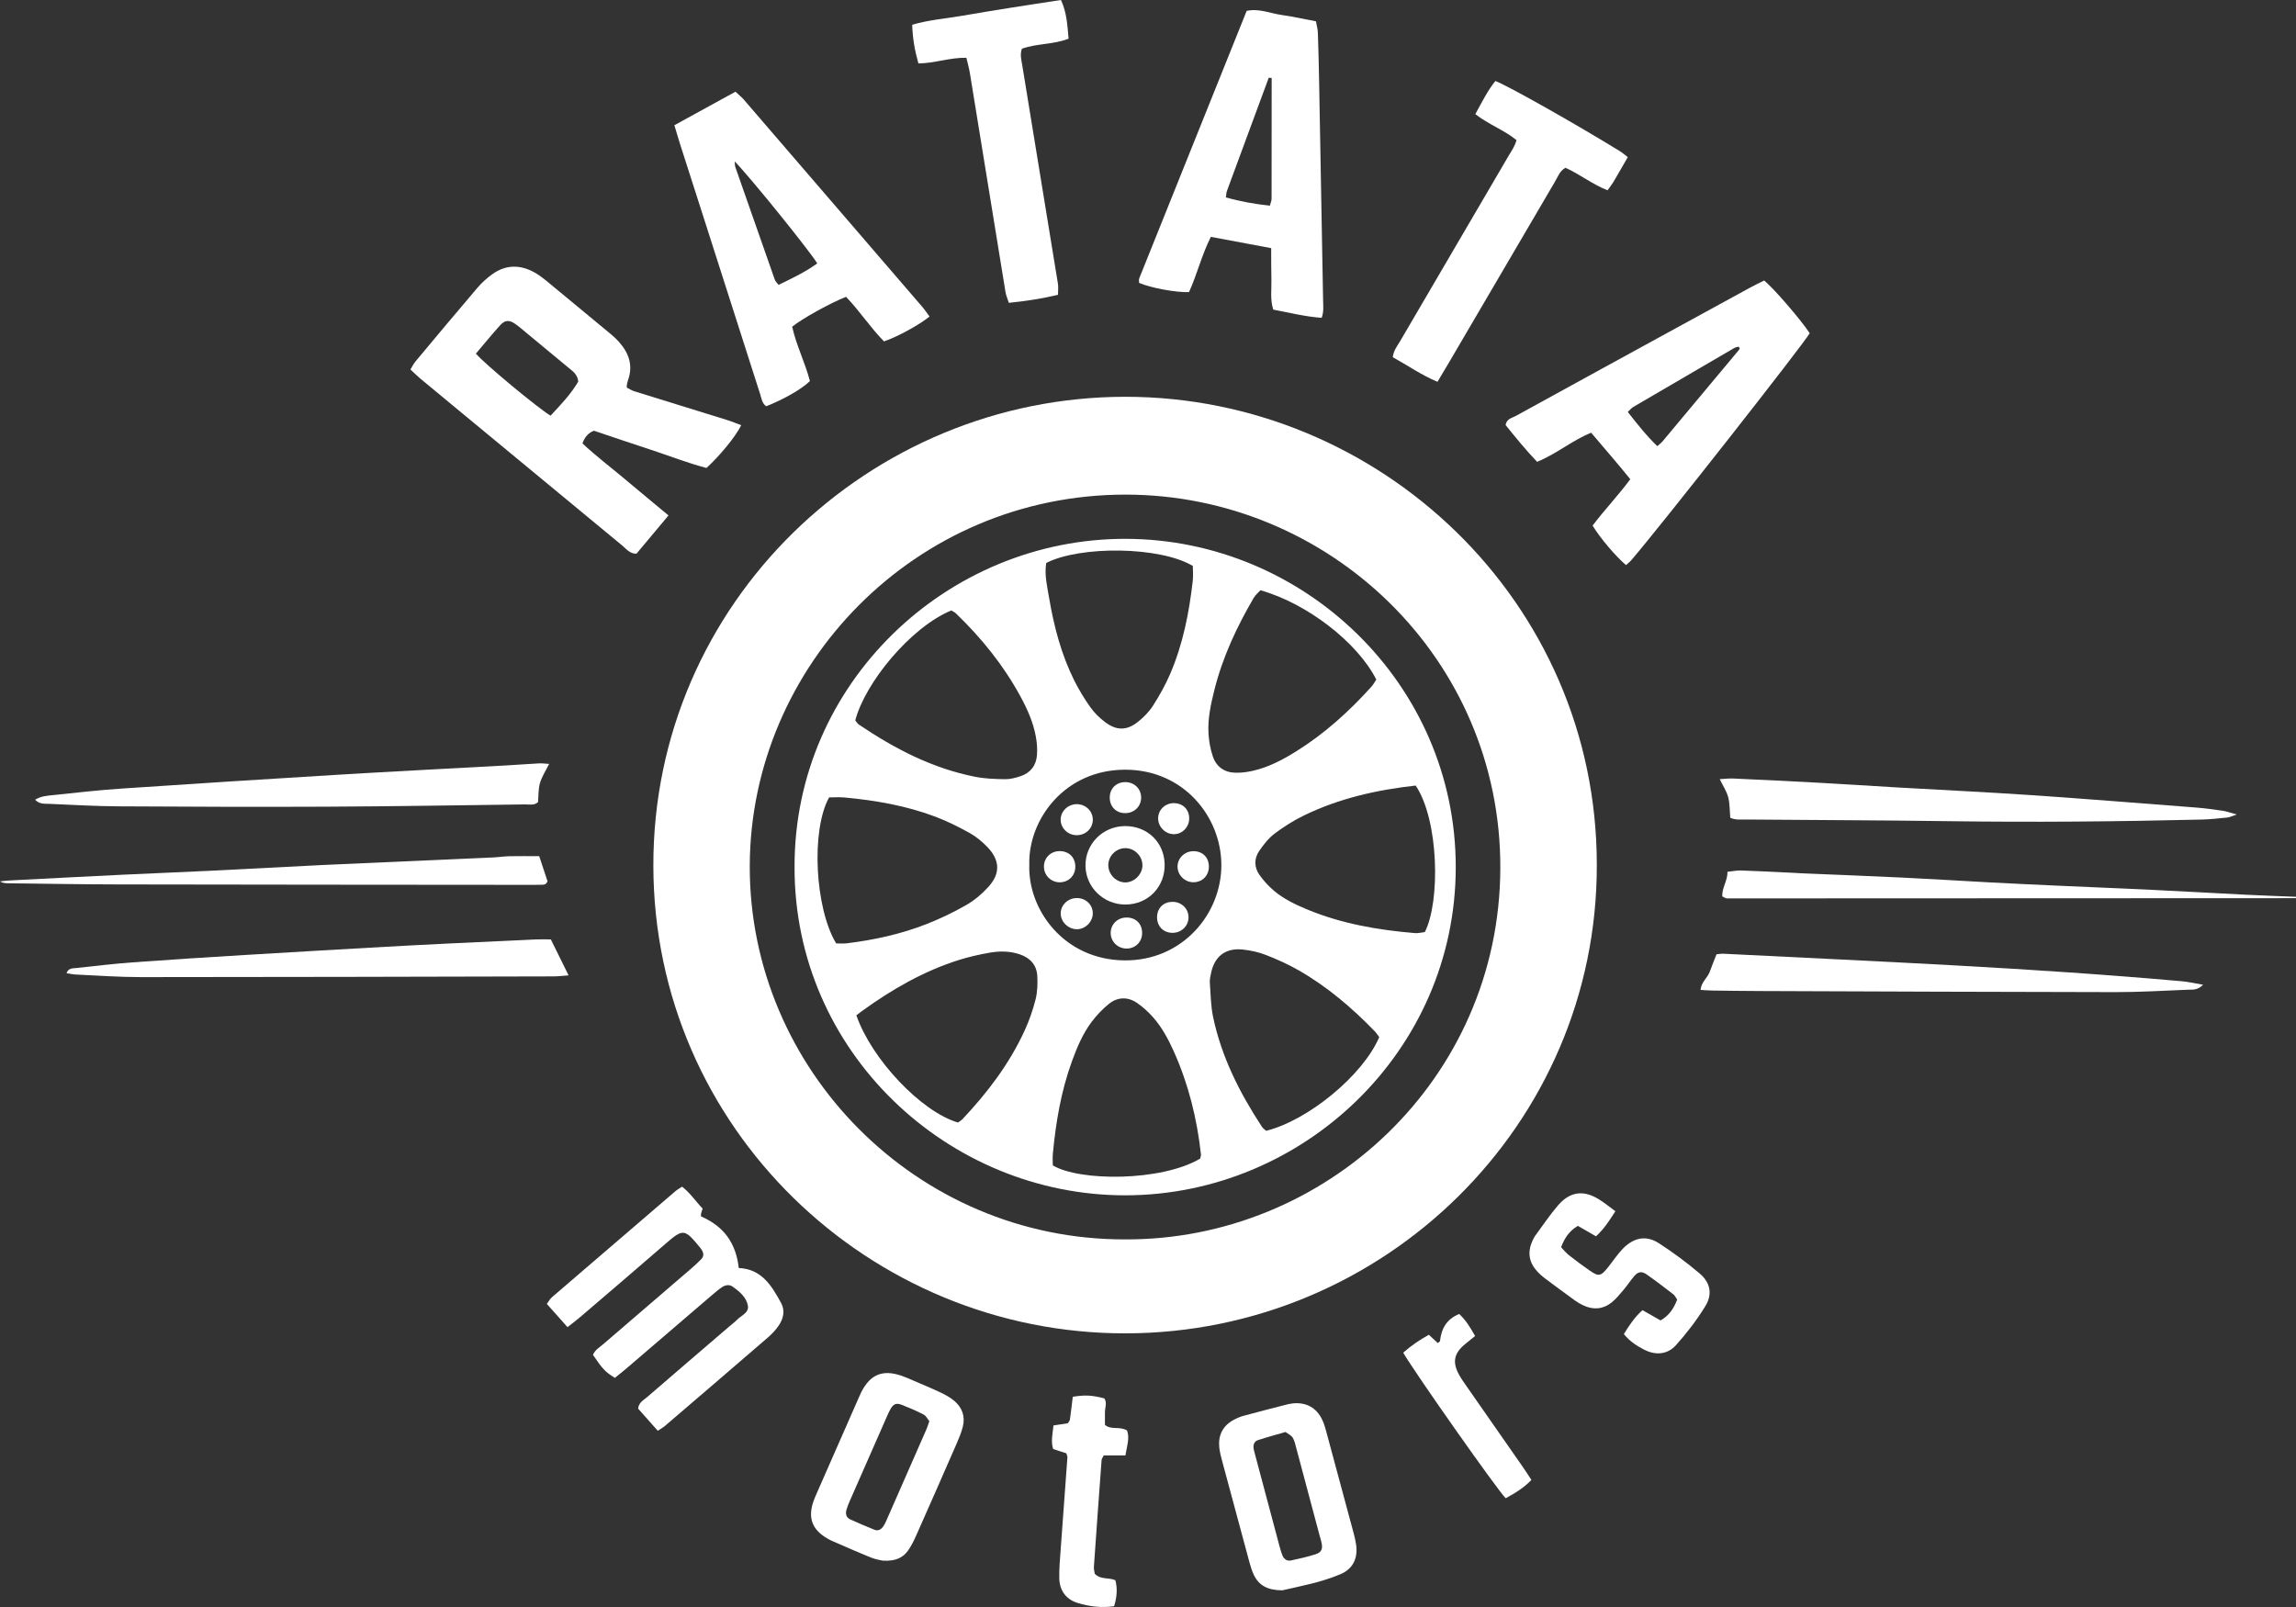 <?xml version="1.0" encoding="UTF-8"?> <svg xmlns="http://www.w3.org/2000/svg" width="80" height="56" viewBox="0 0 80 56" fill="none"><rect x="0" y="0" width="80" height="56" fill="#333333" stroke="none"/><path d="M55.638 30.141C55.654 39.203 48.212 46.451 39.221 46.464C30.303 46.477 22.783 39.318 22.765 30.178C22.747 21.012 30.286 13.827 39.212 13.827C48.059 13.828 55.641 20.95 55.638 30.141L55.638 30.141ZM39.187 43.19C46.171 43.228 52.25 37.619 52.276 30.257C52.302 22.949 46.309 17.238 39.217 17.236C31.872 17.235 26.144 23.212 26.124 30.173C26.104 37.257 31.932 43.2 39.187 43.19V43.19Z" fill="white"></path><path d="M23.293 17.961C22.891 18.442 22.528 18.876 22.176 19.296C21.933 19.293 21.823 19.128 21.687 19.016C19.719 17.392 17.754 15.765 15.788 14.139C15.406 13.823 15.023 13.509 14.643 13.191C14.532 13.098 14.43 12.996 14.301 12.876C14.364 12.775 14.409 12.678 14.475 12.598C15.192 11.739 15.908 10.88 16.634 10.03C16.787 9.851 16.967 9.687 17.16 9.55C17.625 9.219 18.121 9.218 18.615 9.489C18.759 9.568 18.894 9.668 19.021 9.772C19.772 10.39 20.521 11.01 21.27 11.632C21.368 11.714 21.465 11.801 21.55 11.895C21.907 12.289 22.071 12.73 21.88 13.256C21.862 13.308 21.852 13.362 21.841 13.416C21.837 13.432 21.84 13.451 21.84 13.507C21.919 13.546 22.008 13.606 22.106 13.636C23.177 13.97 24.249 14.299 25.32 14.632C25.491 14.685 25.657 14.755 25.826 14.817C25.648 15.19 25.091 15.875 24.616 16.307C23.966 16.139 23.318 15.882 22.657 15.666C21.994 15.45 21.334 15.224 20.693 15.009C20.478 15.099 20.374 15.238 20.294 15.451C20.757 15.886 21.267 16.271 21.756 16.682C22.246 17.095 22.74 17.502 23.292 17.961L23.293 17.961ZM20.149 13.297C20.121 13.047 19.963 12.942 19.823 12.826C19.331 12.417 18.838 12.01 18.345 11.602C18.218 11.498 18.095 11.387 17.96 11.293C17.747 11.142 17.597 11.146 17.427 11.334C17.134 11.657 16.859 11.996 16.582 12.323C16.886 12.683 18.755 14.232 19.183 14.485C19.539 14.104 19.9 13.724 20.148 13.297H20.149Z" fill="white"></path><path d="M44.292 8.647C43.556 8.51 42.89 8.385 42.19 8.254C41.87 8.887 41.709 9.566 41.429 10.179C40.966 10.196 40.084 10.03 39.691 9.858C39.691 9.808 39.675 9.749 39.693 9.704C40.939 6.596 42.188 3.489 43.438 0.379C43.871 0.286 44.253 0.464 44.647 0.52C45.045 0.576 45.44 0.665 45.852 0.743C45.878 0.891 45.914 1.013 45.918 1.135C45.937 1.665 45.95 2.196 45.96 2.726C46.008 5.304 46.055 7.882 46.101 10.461C46.104 10.659 46.131 10.861 46.051 11.076C45.473 11.034 44.925 10.895 44.364 10.789C44.249 10.427 44.31 10.079 44.3 9.738C44.291 9.394 44.294 9.049 44.292 8.647L44.292 8.647ZM44.309 2.718C44.275 2.715 44.241 2.712 44.207 2.709C43.721 4.024 43.234 5.339 42.75 6.655C42.727 6.718 42.728 6.791 42.715 6.879C43.226 7.024 43.725 7.111 44.246 7.167C44.273 7.063 44.306 6.995 44.306 6.927C44.31 5.524 44.309 4.121 44.309 2.718H44.309Z" fill="white"></path><path d="M23.497 4.364C24.229 3.962 24.919 3.584 25.626 3.196C25.735 3.299 25.835 3.376 25.915 3.469C27.989 5.874 30.06 8.28 32.13 10.687C32.224 10.795 32.303 10.916 32.388 11.03C32.036 11.318 31.276 11.734 30.802 11.897C30.327 11.418 29.949 10.829 29.479 10.344C28.943 10.551 27.956 11.099 27.602 11.384C27.743 12.03 28.055 12.638 28.22 13.279C27.937 13.557 27.321 13.91 26.697 14.158C26.552 14.055 26.535 13.886 26.486 13.734C25.828 11.678 25.17 9.622 24.512 7.566C24.233 6.695 23.953 5.824 23.674 4.952C23.619 4.78 23.57 4.605 23.497 4.363L23.497 4.364ZM25.598 5.624C25.609 5.738 25.606 5.776 25.617 5.809C26.075 7.121 26.534 8.433 26.996 9.744C27.018 9.806 27.076 9.857 27.127 9.927C27.603 9.698 28.061 9.478 28.475 9.18C28.248 8.785 26.122 6.153 25.598 5.624Z" fill="white"></path><path d="M56.655 19.692C56.289 19.38 55.757 18.753 55.491 18.316C55.896 17.777 56.377 17.276 56.804 16.699C56.352 16.138 55.896 15.618 55.441 15.079C54.769 15.353 54.233 15.819 53.557 16.093C53.162 15.681 52.808 15.242 52.46 14.813C52.495 14.589 52.687 14.565 52.822 14.491C54.592 13.516 56.366 12.547 58.139 11.576C59.09 11.056 60.04 10.535 60.992 10.016C61.152 9.929 61.316 9.852 61.468 9.775C61.804 10.046 62.754 11.15 63.056 11.612C62.834 12.003 57.874 18.317 56.845 19.515C56.788 19.581 56.717 19.635 56.655 19.692L56.655 19.692ZM57.746 15.547C57.818 15.482 57.878 15.44 57.924 15.386C58.817 14.319 59.709 13.25 60.6 12.182C60.611 12.169 60.615 12.147 60.613 12.13C60.611 12.116 60.595 12.104 60.578 12.082C60.532 12.095 60.475 12.099 60.432 12.124C59.258 12.807 58.085 13.492 56.913 14.179C56.842 14.221 56.788 14.29 56.717 14.356C57.055 14.783 57.366 15.185 57.747 15.547L57.746 15.547Z" fill="white"></path><path d="M23.765 41.352C24.059 41.578 24.244 41.874 24.483 42.116C24.459 42.19 24.439 42.24 24.427 42.291C24.42 42.323 24.426 42.357 24.426 42.389C25.218 42.734 25.643 43.312 25.741 44.187C26.543 44.222 26.893 44.812 27.219 45.412C27.359 45.671 27.297 45.955 27.132 46.194C27.03 46.343 26.902 46.481 26.765 46.6C25.57 47.633 24.371 48.66 23.171 49.688C23.104 49.746 23.023 49.789 22.919 49.859C22.678 49.588 22.45 49.33 22.234 49.087C22.258 48.867 22.423 48.793 22.543 48.69C23.501 47.861 24.464 47.036 25.426 46.211C25.509 46.139 25.6 46.074 25.676 45.995C25.823 45.842 26.104 45.748 26.059 45.499C26.006 45.204 25.764 45.002 25.523 44.833C25.411 44.754 25.269 44.779 25.157 44.855C25.035 44.936 24.923 45.032 24.812 45.128C23.821 45.976 22.832 46.826 21.842 47.674C21.703 47.792 21.56 47.905 21.425 48.015C21.096 47.814 20.994 47.707 20.661 47.214C20.727 47.043 20.892 46.95 21.027 46.834C22.042 45.958 23.061 45.086 24.077 44.212C24.202 44.104 24.325 43.993 24.438 43.874C24.523 43.785 24.523 43.676 24.459 43.571C24.439 43.54 24.42 43.508 24.397 43.48C23.853 42.816 23.807 42.806 23.192 43.34C22.208 44.195 21.215 45.041 20.225 45.889C20.089 46.006 19.945 46.112 19.774 46.248C19.525 45.968 19.296 45.711 19.054 45.438C19.122 45.346 19.163 45.264 19.227 45.209C20.66 43.974 22.096 42.742 23.532 41.511C23.599 41.453 23.68 41.41 23.767 41.352L23.765 41.352Z" fill="white"></path><path d="M36.864 10.274C36.302 10.407 35.745 10.493 35.152 10.553C35.109 10.418 35.056 10.305 35.036 10.185C34.621 7.642 34.21 5.098 33.795 2.555C33.766 2.379 33.717 2.206 33.672 2.013C33.093 2.002 32.565 2.206 32 2.21C31.872 1.758 31.798 1.334 31.784 0.863C32.356 0.692 32.941 0.651 33.515 0.551C34.077 0.454 34.64 0.361 35.204 0.272C35.783 0.179 36.363 0.093 36.967 0C37.175 0.444 37.19 0.891 37.233 1.349C36.694 1.558 36.123 1.51 35.607 1.698C35.534 1.897 35.586 2.077 35.615 2.253C36.03 4.796 36.448 7.339 36.861 9.882C36.881 10.002 36.864 10.128 36.864 10.274Z" fill="white"></path><path d="M51.405 3.978C51.639 3.552 51.832 3.161 52.104 2.822C52.565 3.001 54.86 4.296 56.436 5.264C56.526 5.32 56.607 5.391 56.718 5.475C56.544 5.775 56.383 6.06 56.216 6.342C56.161 6.434 56.092 6.518 56.012 6.631C55.484 6.425 55.052 6.073 54.546 5.847C54.351 5.952 54.285 6.151 54.186 6.32C52.935 8.451 51.688 10.584 50.438 12.716C50.328 12.904 50.215 13.09 50.086 13.305C49.52 13.067 49.046 12.732 48.528 12.447C48.556 12.208 48.69 12.051 48.788 11.883C50.044 9.734 51.304 7.586 52.56 5.437C52.66 5.266 52.782 5.104 52.839 4.882C52.407 4.531 51.877 4.343 51.406 3.978L51.405 3.978Z" fill="white"></path><path d="M19.134 26.619C19.012 26.867 18.878 27.067 18.814 27.287C18.754 27.493 18.767 27.72 18.747 27.95C18.622 28.075 18.448 28.031 18.29 28.032C15.987 28.062 13.684 28.1 11.381 28.111C8.968 28.122 6.554 28.113 4.141 28.099C3.33 28.094 2.52 28.047 1.71 28.012C1.553 28.005 1.378 28.032 1.224 27.868C1.432 27.74 1.649 27.728 1.855 27.707C2.643 27.623 3.43 27.535 4.22 27.481C6.719 27.313 9.219 27.152 11.72 27.001C13.706 26.881 15.693 26.781 17.679 26.671C18.047 26.65 18.415 26.621 18.782 26.602C18.886 26.596 18.99 26.612 19.134 26.62V26.619Z" fill="white"></path><path d="M60.288 28.498C60.266 28.243 60.273 28.001 60.215 27.777C60.161 27.573 60.036 27.388 59.921 27.151C60.104 27.142 60.244 27.123 60.382 27.129C61.394 27.176 62.405 27.223 63.416 27.279C64.317 27.328 65.217 27.389 66.117 27.441C67.661 27.53 69.206 27.602 70.749 27.707C72.677 27.838 74.604 27.993 76.531 28.142C76.843 28.166 77.153 28.211 77.463 28.256C77.585 28.274 77.704 28.32 77.935 28.383C77.755 28.443 77.683 28.482 77.608 28.489C77.315 28.518 77.021 28.551 76.728 28.559C73.782 28.631 70.837 28.657 67.891 28.616C65.552 28.583 63.214 28.578 60.876 28.558C60.677 28.556 60.472 28.583 60.289 28.497L60.288 28.498Z" fill="white"></path><path d="M44.678 55.419C44.178 55.417 43.867 55.254 43.69 54.886C43.619 54.739 43.572 54.579 43.529 54.421C43.212 53.257 42.899 52.092 42.587 50.926C42.544 50.768 42.502 50.607 42.484 50.444C42.44 50.022 42.599 49.692 42.978 49.483C43.09 49.422 43.211 49.369 43.334 49.336C43.813 49.205 44.295 49.083 44.776 48.959C44.865 48.936 44.955 48.915 45.046 48.905C45.516 48.858 45.876 49.058 46.074 49.483C46.128 49.598 46.166 49.722 46.2 49.845C46.525 51.044 46.848 52.245 47.17 53.445C47.203 53.569 47.231 53.694 47.25 53.821C47.32 54.29 47.149 54.668 46.71 54.855C46.031 55.144 45.303 55.274 44.678 55.419V55.419ZM44.793 49.901C44.458 49.998 44.14 50.084 43.828 50.186C43.714 50.223 43.664 50.331 43.677 50.451C43.688 50.541 43.715 50.628 43.738 50.716C44.019 51.773 44.3 52.829 44.583 53.885C44.611 53.99 44.642 54.096 44.682 54.197C44.735 54.332 44.844 54.408 44.985 54.378C45.271 54.318 45.557 54.251 45.836 54.163C46.038 54.1 46.09 53.987 46.052 53.783C46.036 53.694 46.006 53.607 45.982 53.52C45.71 52.498 45.438 51.477 45.165 50.456C45.132 50.334 45.106 50.202 45.041 50.097C44.99 50.016 44.882 49.969 44.793 49.901Z" fill="white"></path><path d="M30.764 54.386C30.705 54.371 30.52 54.346 30.352 54.278C29.892 54.093 29.439 53.891 28.984 53.694C28.933 53.672 28.885 53.645 28.837 53.618C28.3 53.309 28.143 52.903 28.341 52.324C28.376 52.22 28.422 52.12 28.466 52.019C28.951 50.914 29.436 49.81 29.922 48.705C29.951 48.638 29.98 48.57 30.013 48.505C30.331 47.886 30.763 47.715 31.428 47.947C31.567 47.995 31.701 48.056 31.836 48.115C32.157 48.253 32.48 48.386 32.795 48.536C32.959 48.615 33.123 48.708 33.26 48.825C33.531 49.059 33.635 49.366 33.548 49.715C33.499 49.909 33.423 50.098 33.343 50.282C32.875 51.354 32.404 52.425 31.929 53.495C31.848 53.677 31.759 53.861 31.645 54.025C31.466 54.282 31.208 54.409 30.763 54.385L30.764 54.386ZM32.381 49.525C32.318 49.448 32.269 49.339 32.184 49.295C31.942 49.168 31.688 49.06 31.432 48.959C31.228 48.879 31.132 48.92 31.024 49.108C30.978 49.186 30.943 49.271 30.906 49.354C30.472 50.339 30.038 51.325 29.606 52.311C29.562 52.41 29.52 52.513 29.492 52.617C29.454 52.752 29.484 52.881 29.619 52.944C29.902 53.074 30.189 53.196 30.477 53.311C30.593 53.357 30.694 53.3 30.765 53.206C30.808 53.148 30.843 53.082 30.872 53.015C31.343 51.947 31.812 50.877 32.28 49.807C32.316 49.725 32.341 49.638 32.381 49.525V49.525Z" fill="white"></path><path d="M76.763 34.316C76.568 34.514 76.394 34.483 76.238 34.489C75.391 34.523 74.544 34.574 73.698 34.573C69.571 34.568 65.445 34.55 61.319 34.535C60.766 34.533 60.214 34.525 59.661 34.518C59.534 34.516 59.407 34.504 59.253 34.496C59.275 34.224 59.495 34.077 59.573 33.863C59.647 33.659 59.73 33.458 59.809 33.254C59.903 33.246 59.976 33.231 60.048 33.235C65.382 33.504 70.719 33.721 76.041 34.196C76.259 34.216 76.473 34.267 76.763 34.316V34.316Z" fill="white"></path><path d="M19.811 33.989C19.602 34.004 19.441 34.025 19.28 34.025C14.487 34.036 9.695 34.049 4.902 34.05C4.147 34.05 3.392 33.994 2.637 33.96C2.533 33.955 2.43 33.93 2.318 33.914C2.384 33.73 2.529 33.747 2.65 33.734C3.309 33.663 3.968 33.584 4.63 33.535C5.935 33.439 7.241 33.358 8.547 33.278C10.184 33.178 11.822 33.085 13.459 32.992C14.177 32.951 14.895 32.916 15.613 32.88C16.625 32.831 17.638 32.783 18.65 32.737C18.833 32.729 19.016 32.736 19.193 32.736C19.394 33.144 19.586 33.532 19.812 33.99L19.811 33.989Z" fill="white"></path><path d="M56.285 42.208C56.067 42.551 55.879 42.837 55.61 43.082C55.389 42.955 55.187 42.839 54.977 42.718C54.677 42.897 54.512 43.145 54.394 43.462C54.485 43.557 54.563 43.658 54.66 43.735C54.891 43.917 55.127 44.092 55.368 44.261C55.706 44.498 55.774 44.484 56.042 44.146C56.133 44.031 56.217 43.91 56.308 43.795C56.388 43.695 56.466 43.592 56.557 43.501C56.941 43.12 57.359 43.038 57.807 43.327C58.3 43.646 58.775 43.999 59.222 44.378C59.597 44.696 59.675 45.1 59.419 45.517C59.123 45.998 58.775 46.454 58.397 46.875C58.097 47.209 57.679 47.236 57.281 47.029C57.022 46.895 56.778 46.735 56.58 46.489C56.769 46.183 56.956 45.898 57.23 45.656C57.447 45.779 57.65 45.895 57.859 46.014C58.162 45.842 58.322 45.59 58.438 45.289C58.39 45.22 58.36 45.147 58.306 45.105C58 44.869 57.694 44.634 57.378 44.413C57.201 44.29 57.077 44.311 56.941 44.47C56.81 44.623 56.7 44.794 56.57 44.948C56.44 45.101 56.311 45.261 56.156 45.386C55.857 45.626 55.519 45.654 55.17 45.49C55.071 45.444 54.973 45.389 54.885 45.325C54.527 45.066 54.172 44.804 53.819 44.539C53.732 44.473 53.649 44.399 53.574 44.319C53.279 44.006 53.212 43.651 53.389 43.256C53.419 43.19 53.449 43.121 53.492 43.062C53.752 42.708 53.998 42.34 54.284 42.007C54.714 41.507 55.197 41.457 55.755 41.821C55.922 41.93 56.079 42.056 56.285 42.208V42.208Z" fill="white"></path><path d="M18.788 29.835C18.892 30.151 18.988 30.442 19.078 30.712C19.02 30.851 18.917 30.829 18.831 30.832C18.665 30.838 18.499 30.835 18.334 30.835C13.602 30.831 8.871 30.829 4.139 30.82C2.851 30.818 1.562 30.795 0.274 30.78C0.184 30.779 0.093 30.771 0 30.715C0.106 30.704 0.212 30.688 0.318 30.683C1.642 30.614 2.965 30.545 4.288 30.481C5.281 30.433 6.274 30.395 7.266 30.347C8.498 30.287 9.729 30.221 10.96 30.158C11.071 30.152 11.181 30.146 11.291 30.141C13.259 30.054 15.226 29.967 17.193 29.879C17.377 29.871 17.56 29.841 17.744 29.837C18.073 29.83 18.403 29.835 18.787 29.835L18.788 29.835Z" fill="white"></path><path d="M79.999 31.299C73.39 31.303 66.782 31.307 60.173 31.307C60.124 31.307 60.075 31.266 60.011 31.238C59.991 30.935 60.199 30.694 60.189 30.38C60.38 30.36 60.523 30.329 60.664 30.334C61.253 30.354 61.841 30.385 62.429 30.413C62.558 30.419 62.686 30.429 62.815 30.434C63.974 30.483 65.132 30.526 66.291 30.582C67.283 30.629 68.275 30.693 69.268 30.746C70.058 30.788 70.848 30.825 71.639 30.861C72.761 30.912 73.882 30.956 75.004 31.01C76.089 31.062 77.173 31.125 78.257 31.179C78.838 31.208 79.419 31.228 80 31.251L79.999 31.299L79.999 31.299Z" fill="white"></path><path d="M39.212 50.718H38.459C38.427 50.784 38.386 50.83 38.383 50.879C38.291 52.12 38.201 53.36 38.115 54.601C38.109 54.689 38.137 54.779 38.146 54.845C38.355 55.054 38.625 54.965 38.863 55.066C38.943 55.367 38.914 55.663 38.819 55.973C38.377 56.036 37.957 55.983 37.554 55.861C37.142 55.735 36.918 55.425 36.909 54.997C36.902 54.669 36.932 54.34 36.956 54.012C37.032 52.935 37.114 51.859 37.192 50.783C37.195 50.749 37.175 50.714 37.156 50.645C37.022 50.601 36.869 50.552 36.697 50.496C36.609 50.237 36.676 49.972 36.707 49.673C36.877 49.647 37.034 49.623 37.204 49.598C37.227 49.56 37.272 49.518 37.279 49.47C37.318 49.203 37.347 48.934 37.379 48.674C37.81 48.605 38.046 48.618 38.481 48.731C38.578 48.886 38.502 49.048 38.5 49.209C38.498 49.354 38.499 49.499 38.499 49.651C38.71 49.844 39.006 49.689 39.269 49.848C39.368 50.107 39.269 50.384 39.212 50.718L39.212 50.718Z" fill="white"></path><path d="M48.892 47.138C49.177 46.884 49.464 46.693 49.787 46.513C49.893 46.612 49.996 46.707 50.097 46.802C50.131 46.771 50.172 46.752 50.175 46.728C50.222 46.301 50.401 45.969 50.843 45.789C51.081 46.01 51.235 46.269 51.397 46.556C51.267 46.662 51.155 46.751 51.045 46.842C50.662 47.158 50.598 47.466 50.836 47.901C50.914 48.045 51.011 48.18 51.105 48.315C51.754 49.246 52.403 50.176 53.051 51.107C53.155 51.255 53.251 51.409 53.359 51.572C53.089 51.854 52.779 52.038 52.463 52.21C52.164 51.909 49.35 47.914 48.892 47.138V47.138Z" fill="white"></path><path d="M27.685 30.21C27.669 23.808 33 18.76 39.234 18.777C45.449 18.795 50.726 23.839 50.723 30.22C50.72 36.624 45.411 41.641 39.225 41.654C33.034 41.666 27.667 36.656 27.685 30.21ZM48.057 36.141C48.01 36.08 47.963 36.002 47.901 35.938C47.107 35.118 46.243 34.381 45.248 33.812C44.883 33.603 44.495 33.429 44.103 33.276C43.85 33.177 43.573 33.118 43.301 33.089C42.702 33.025 42.315 33.326 42.196 33.914C42.174 34.021 42.147 34.132 42.154 34.239C42.183 34.638 42.186 35.044 42.267 35.434C42.559 36.83 43.193 38.082 43.971 39.268C44.009 39.325 44.074 39.366 44.117 39.406C45.593 39.037 47.495 37.462 48.057 36.141V36.141ZM43.916 20.57C43.845 20.649 43.745 20.73 43.684 20.833C43.091 21.848 42.597 22.905 42.312 24.048C42.188 24.545 42.077 25.047 42.108 25.562C42.124 25.832 42.173 26.107 42.26 26.363C42.383 26.725 42.668 26.923 43.057 26.928C43.257 26.931 43.461 26.905 43.656 26.86C44.2 26.736 44.688 26.479 45.157 26.187C46.146 25.57 47.001 24.799 47.777 23.938C47.849 23.858 47.9 23.762 47.955 23.682C47.296 22.381 45.535 21.022 43.916 20.569L43.916 20.57ZM29.838 35.38C30.372 36.925 32.112 38.747 33.379 39.117C33.427 39.081 33.493 39.046 33.541 38.994C34.412 38.069 35.174 37.065 35.704 35.907C35.863 35.561 35.99 35.194 36.083 34.825C36.148 34.565 36.157 34.282 36.143 34.013C36.122 33.629 35.898 33.379 35.528 33.255C35.187 33.14 34.837 33.138 34.492 33.197C34.131 33.26 33.77 33.34 33.421 33.45C32.181 33.84 31.072 34.48 30.027 35.238C29.968 35.28 29.911 35.326 29.839 35.381L29.838 35.38ZM41.821 40.373C41.834 40.299 41.849 40.262 41.845 40.227C41.708 38.983 41.411 37.779 40.896 36.633C40.708 36.214 40.49 35.808 40.187 35.461C40.02 35.27 39.826 35.092 39.617 34.949C39.295 34.729 38.942 34.739 38.64 34.981C38.414 35.163 38.208 35.381 38.034 35.612C37.724 36.026 37.525 36.502 37.349 36.985C36.971 38.025 36.789 39.105 36.685 40.201C36.671 40.343 36.683 40.488 36.683 40.61C37.61 41.172 40.468 41.175 41.821 40.373L41.821 40.373ZM29.134 32.875C29.277 32.875 29.388 32.887 29.496 32.873C30.45 32.757 31.386 32.553 32.28 32.203C32.758 32.016 33.225 31.791 33.669 31.537C33.952 31.375 34.212 31.153 34.432 30.913C34.866 30.441 34.846 29.969 34.392 29.505C34.214 29.323 34.011 29.152 33.789 29.03C33.405 28.817 33.008 28.617 32.597 28.462C31.575 28.075 30.505 27.89 29.419 27.79C29.239 27.774 29.056 27.788 28.889 27.788C28.249 28.936 28.398 31.66 29.134 32.875L29.134 32.875ZM29.8 25.106C29.855 25.169 29.883 25.22 29.927 25.25C31.17 26.09 32.487 26.775 33.977 27.069C34.317 27.136 34.671 27.148 35.02 27.153C35.199 27.156 35.385 27.106 35.557 27.049C35.907 26.934 36.103 26.675 36.131 26.316C36.148 26.1 36.131 25.876 36.091 25.663C36.001 25.173 35.8 24.719 35.563 24.283C34.974 23.194 34.204 22.24 33.313 21.38C33.263 21.332 33.194 21.302 33.145 21.272C31.719 21.868 30.142 23.793 29.8 25.106ZM49.326 27.375C47.96 27.526 46.658 27.823 45.44 28.414C45.079 28.589 44.733 28.806 44.413 29.048C44.2 29.209 44.024 29.434 43.872 29.658C43.693 29.921 43.699 30.224 43.881 30.484C44.026 30.69 44.203 30.883 44.396 31.046C44.735 31.33 45.135 31.521 45.543 31.691C46.744 32.19 48.007 32.407 49.294 32.516C49.416 32.526 49.541 32.492 49.645 32.481C50.189 31.422 50.138 28.581 49.327 27.375L49.326 27.375ZM36.453 19.619C36.387 20.052 36.489 20.445 36.555 20.838C36.723 21.833 36.978 22.805 37.43 23.713C37.593 24.039 37.785 24.354 37.996 24.651C38.131 24.842 38.309 25.014 38.496 25.157C38.902 25.466 39.26 25.466 39.654 25.151C39.852 24.992 40.04 24.802 40.175 24.59C40.4 24.237 40.608 23.867 40.773 23.483C41.217 22.449 41.433 21.356 41.559 20.244C41.58 20.067 41.562 19.885 41.562 19.722C40.416 19.036 37.63 19.013 36.453 19.619H36.453ZM35.864 30.13C35.809 31.702 37.074 33.445 39.175 33.467C41.197 33.488 42.564 31.847 42.556 30.133C42.547 28.457 41.24 26.823 39.206 26.822C37.097 26.82 35.823 28.562 35.864 30.13H35.864Z" fill="white"></path><path d="M39.2 28.787C39.975 28.783 40.563 29.349 40.58 30.116C40.598 30.905 40.002 31.518 39.215 31.521C38.459 31.523 37.841 30.932 37.822 30.187C37.803 29.418 38.42 28.791 39.2 28.787ZM39.215 29.556C38.892 29.553 38.617 29.824 38.617 30.146C38.617 30.471 38.885 30.746 39.206 30.75C39.519 30.753 39.804 30.471 39.806 30.156C39.808 29.835 39.536 29.558 39.215 29.556Z" fill="white"></path><path d="M37.468 30.202C37.468 30.518 37.226 30.753 36.908 30.746C36.618 30.738 36.388 30.514 36.375 30.226C36.36 29.912 36.594 29.665 36.911 29.659C37.24 29.654 37.468 29.875 37.468 30.202H37.468Z" fill="white"></path><path d="M40.845 32.507C40.524 32.502 40.303 32.264 40.316 31.939C40.328 31.638 40.542 31.431 40.845 31.427C41.162 31.422 41.412 31.66 41.412 31.966C41.412 32.271 41.159 32.512 40.845 32.507Z" fill="white"></path><path d="M37.504 31.295C37.824 31.286 38.078 31.523 38.076 31.83C38.074 32.111 37.844 32.357 37.563 32.38C37.262 32.403 36.978 32.161 36.959 31.864C36.94 31.563 37.188 31.304 37.504 31.295V31.295Z" fill="white"></path><path d="M39.231 31.974C39.561 31.962 39.792 32.179 39.795 32.504C39.798 32.804 39.594 33.03 39.3 33.053C38.988 33.077 38.722 32.852 38.701 32.547C38.681 32.238 38.914 31.985 39.231 31.974H39.231Z" fill="white"></path><path d="M39.206 28.336C38.886 28.337 38.658 28.101 38.667 27.777C38.675 27.477 38.889 27.264 39.188 27.255C39.509 27.246 39.756 27.474 39.761 27.785C39.766 28.096 39.524 28.335 39.206 28.336V28.336Z" fill="white"></path><path d="M37.497 29.104C37.186 29.095 36.935 28.827 36.958 28.529C36.979 28.245 37.22 28.026 37.513 28.023C37.829 28.021 38.082 28.267 38.077 28.572C38.072 28.88 37.818 29.114 37.497 29.104Z" fill="white"></path><path d="M42.121 30.185C42.128 30.506 41.899 30.744 41.582 30.744C41.277 30.744 41.022 30.488 41.029 30.188C41.036 29.904 41.261 29.678 41.553 29.663C41.881 29.646 42.114 29.86 42.121 30.185L42.121 30.185Z" fill="white"></path><path d="M41.435 28.541C41.426 28.832 41.193 29.066 40.907 29.069C40.605 29.073 40.344 28.807 40.353 28.505C40.362 28.196 40.626 27.965 40.944 27.989C41.247 28.012 41.444 28.233 41.435 28.541Z" fill="white"></path></svg> 